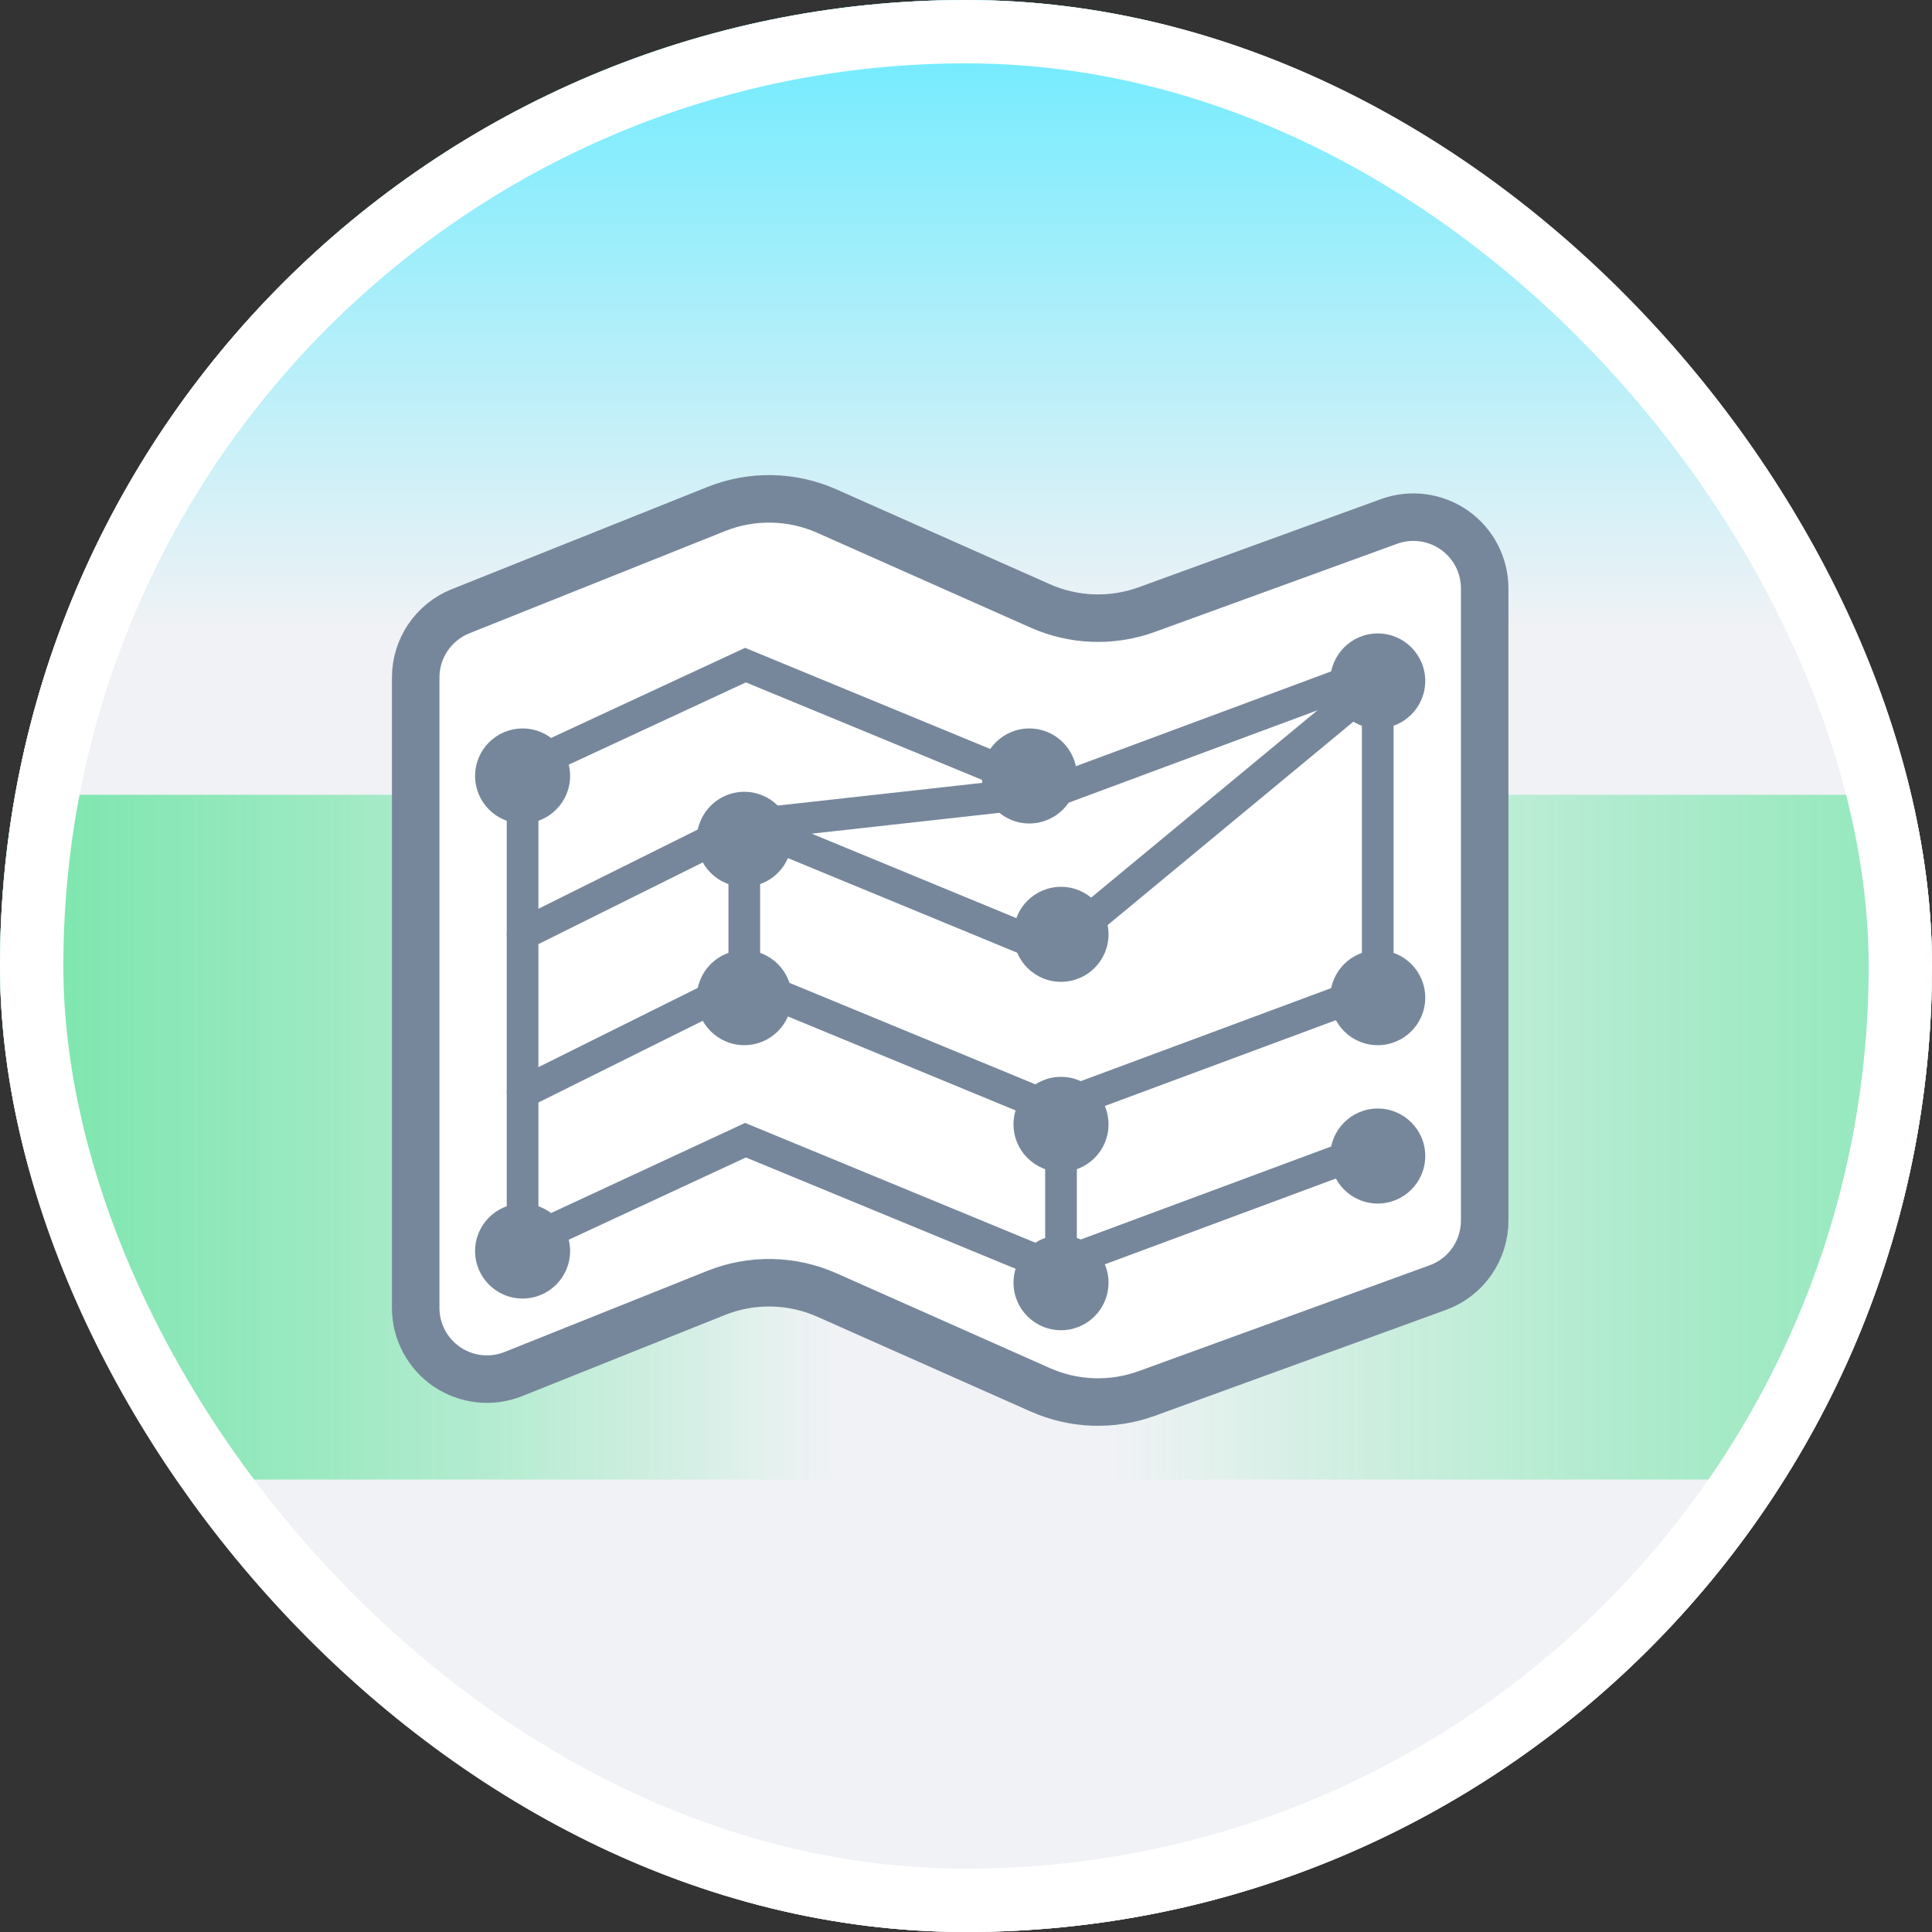 <?xml version="1.0" encoding="UTF-8"?> <svg xmlns="http://www.w3.org/2000/svg" width="61" height="61" viewBox="0 0 61 61" fill="none"><rect x="0" y="0" width="61" height="61" fill="#333333" stroke="none"/><g clip-path="url(#clip0_1309_1921)"><rect width="61" height="61" rx="30.5" fill="white"></rect><g clip-path="url(#clip1_1309_1921)"><rect width="61" height="61" rx="30.5" fill="url(#paint0_linear_1309_1921)"></rect><rect x="26.253" y="25.095" width="21.62" height="31.272" transform="rotate(90 26.253 25.095)" fill="url(#paint1_linear_1309_1921)"></rect><rect width="21.62" height="42.468" transform="matrix(5.07364e-08 1 1 -3.7659e-08 35.133 25.095)" fill="url(#paint2_linear_1309_1921)"></rect><path d="M13.125 21.39C13.125 20.94 13.26 20.501 13.512 20.128C13.764 19.756 14.122 19.468 14.54 19.3L22.611 16.073C23.169 15.849 23.766 15.74 24.367 15.751C24.968 15.763 25.561 15.894 26.11 16.139L32.841 19.13C33.906 19.603 35.112 19.645 36.207 19.247L43.857 16.464C44.197 16.34 44.562 16.3 44.92 16.348C45.279 16.395 45.621 16.528 45.917 16.735C46.214 16.943 46.456 17.219 46.623 17.54C46.789 17.861 46.877 18.217 46.877 18.579V38.541C46.876 39.002 46.734 39.453 46.469 39.831C46.205 40.209 45.83 40.497 45.396 40.654L36.209 43.996C35.114 44.395 33.907 44.353 32.843 43.88L26.11 40.889C25.561 40.644 24.968 40.513 24.367 40.501C23.766 40.49 23.169 40.599 22.611 40.822L16.21 43.383C15.869 43.52 15.499 43.57 15.134 43.531C14.768 43.491 14.418 43.363 14.113 43.157C13.809 42.951 13.56 42.673 13.387 42.348C13.215 42.023 13.125 41.661 13.125 41.294V21.39Z" fill="white" stroke="#77879B" stroke-width="1.5" stroke-linecap="round" stroke-linejoin="round"></path><path d="M16 24.5L23.538 21L33.231 25L44 21" stroke="#77879B" stroke-linecap="round"></path><path d="M16.5 29.5L23.538 26L33.231 30L43.5 21.5" stroke="#77879B" stroke-linecap="round"></path><path d="M16.5 34.5L23.538 31L33.231 35L44 31" stroke="#77879B" stroke-linecap="round"></path><path d="M16 39.5L23.538 36L33.231 40L44 36" stroke="#77879B" stroke-linecap="round"></path><circle cx="43.5" cy="21.5" r="1.5" fill="#77879B"></circle><circle cx="33.5" cy="29.5" r="1.5" fill="#77879B"></circle><circle cx="23.5" cy="26.5" r="1.5" fill="#77879B"></circle><circle cx="32.5" cy="24.5" r="1.5" fill="#77879B"></circle><circle cx="33.5" cy="35.5" r="1.5" fill="#77879B"></circle><circle cx="33.5" cy="40.5" r="1.5" fill="#77879B"></circle><circle cx="23.5" cy="31.5" r="1.5" fill="#77879B"></circle><circle cx="43.5" cy="31.5" r="1.5" fill="#77879B"></circle><circle cx="43.5" cy="36.5" r="1.5" fill="#77879B"></circle><circle cx="16.5" cy="39.5" r="1.5" fill="#77879B"></circle><circle cx="16.5" cy="24.5" r="1.5" fill="#77879B"></circle><path d="M33 25L24 26" stroke="#77879B" stroke-linecap="round"></path><path d="M43.5 22L43.5 32" stroke="#77879B" stroke-linecap="round"></path><path d="M16.5 25L16.5 40" stroke="#77879B" stroke-linecap="round"></path><path d="M33.5 35L33.5 41" stroke="#77879B" stroke-linecap="round"></path><path d="M23.5 26L23.5 32" stroke="#77879B" stroke-linecap="round"></path></g></g><rect x="1" y="1" width="59" height="59" rx="29.5" stroke="white" stroke-width="2"></rect><defs><linearGradient id="paint0_linear_1309_1921" x1="30.5" y1="0" x2="30.5" y2="61" gradientUnits="userSpaceOnUse"><stop stop-color="#69EBFF"></stop><stop offset="0.325" stop-color="#F0F2F5"></stop><stop offset="1" stop-color="#F0F2F5"></stop></linearGradient><linearGradient id="paint1_linear_1309_1921" x1="37.063" y1="25.095" x2="37.063" y2="56.367" gradientUnits="userSpaceOnUse"><stop stop-color="#F0F2F5"></stop><stop offset="1" stop-color="#2CDD7D" stop-opacity="0.66"></stop></linearGradient><linearGradient id="paint2_linear_1309_1921" x1="10.81" y1="0" x2="10.81" y2="42.468" gradientUnits="userSpaceOnUse"><stop stop-color="#F0F2F5"></stop><stop offset="1" stop-color="#2CDD7D" stop-opacity="0.66"></stop></linearGradient><clipPath id="clip0_1309_1921"><rect width="61" height="61" rx="30.5" fill="white"></rect></clipPath><clipPath id="clip1_1309_1921"><rect width="61" height="61" rx="30.5" fill="white"></rect></clipPath></defs></svg> 